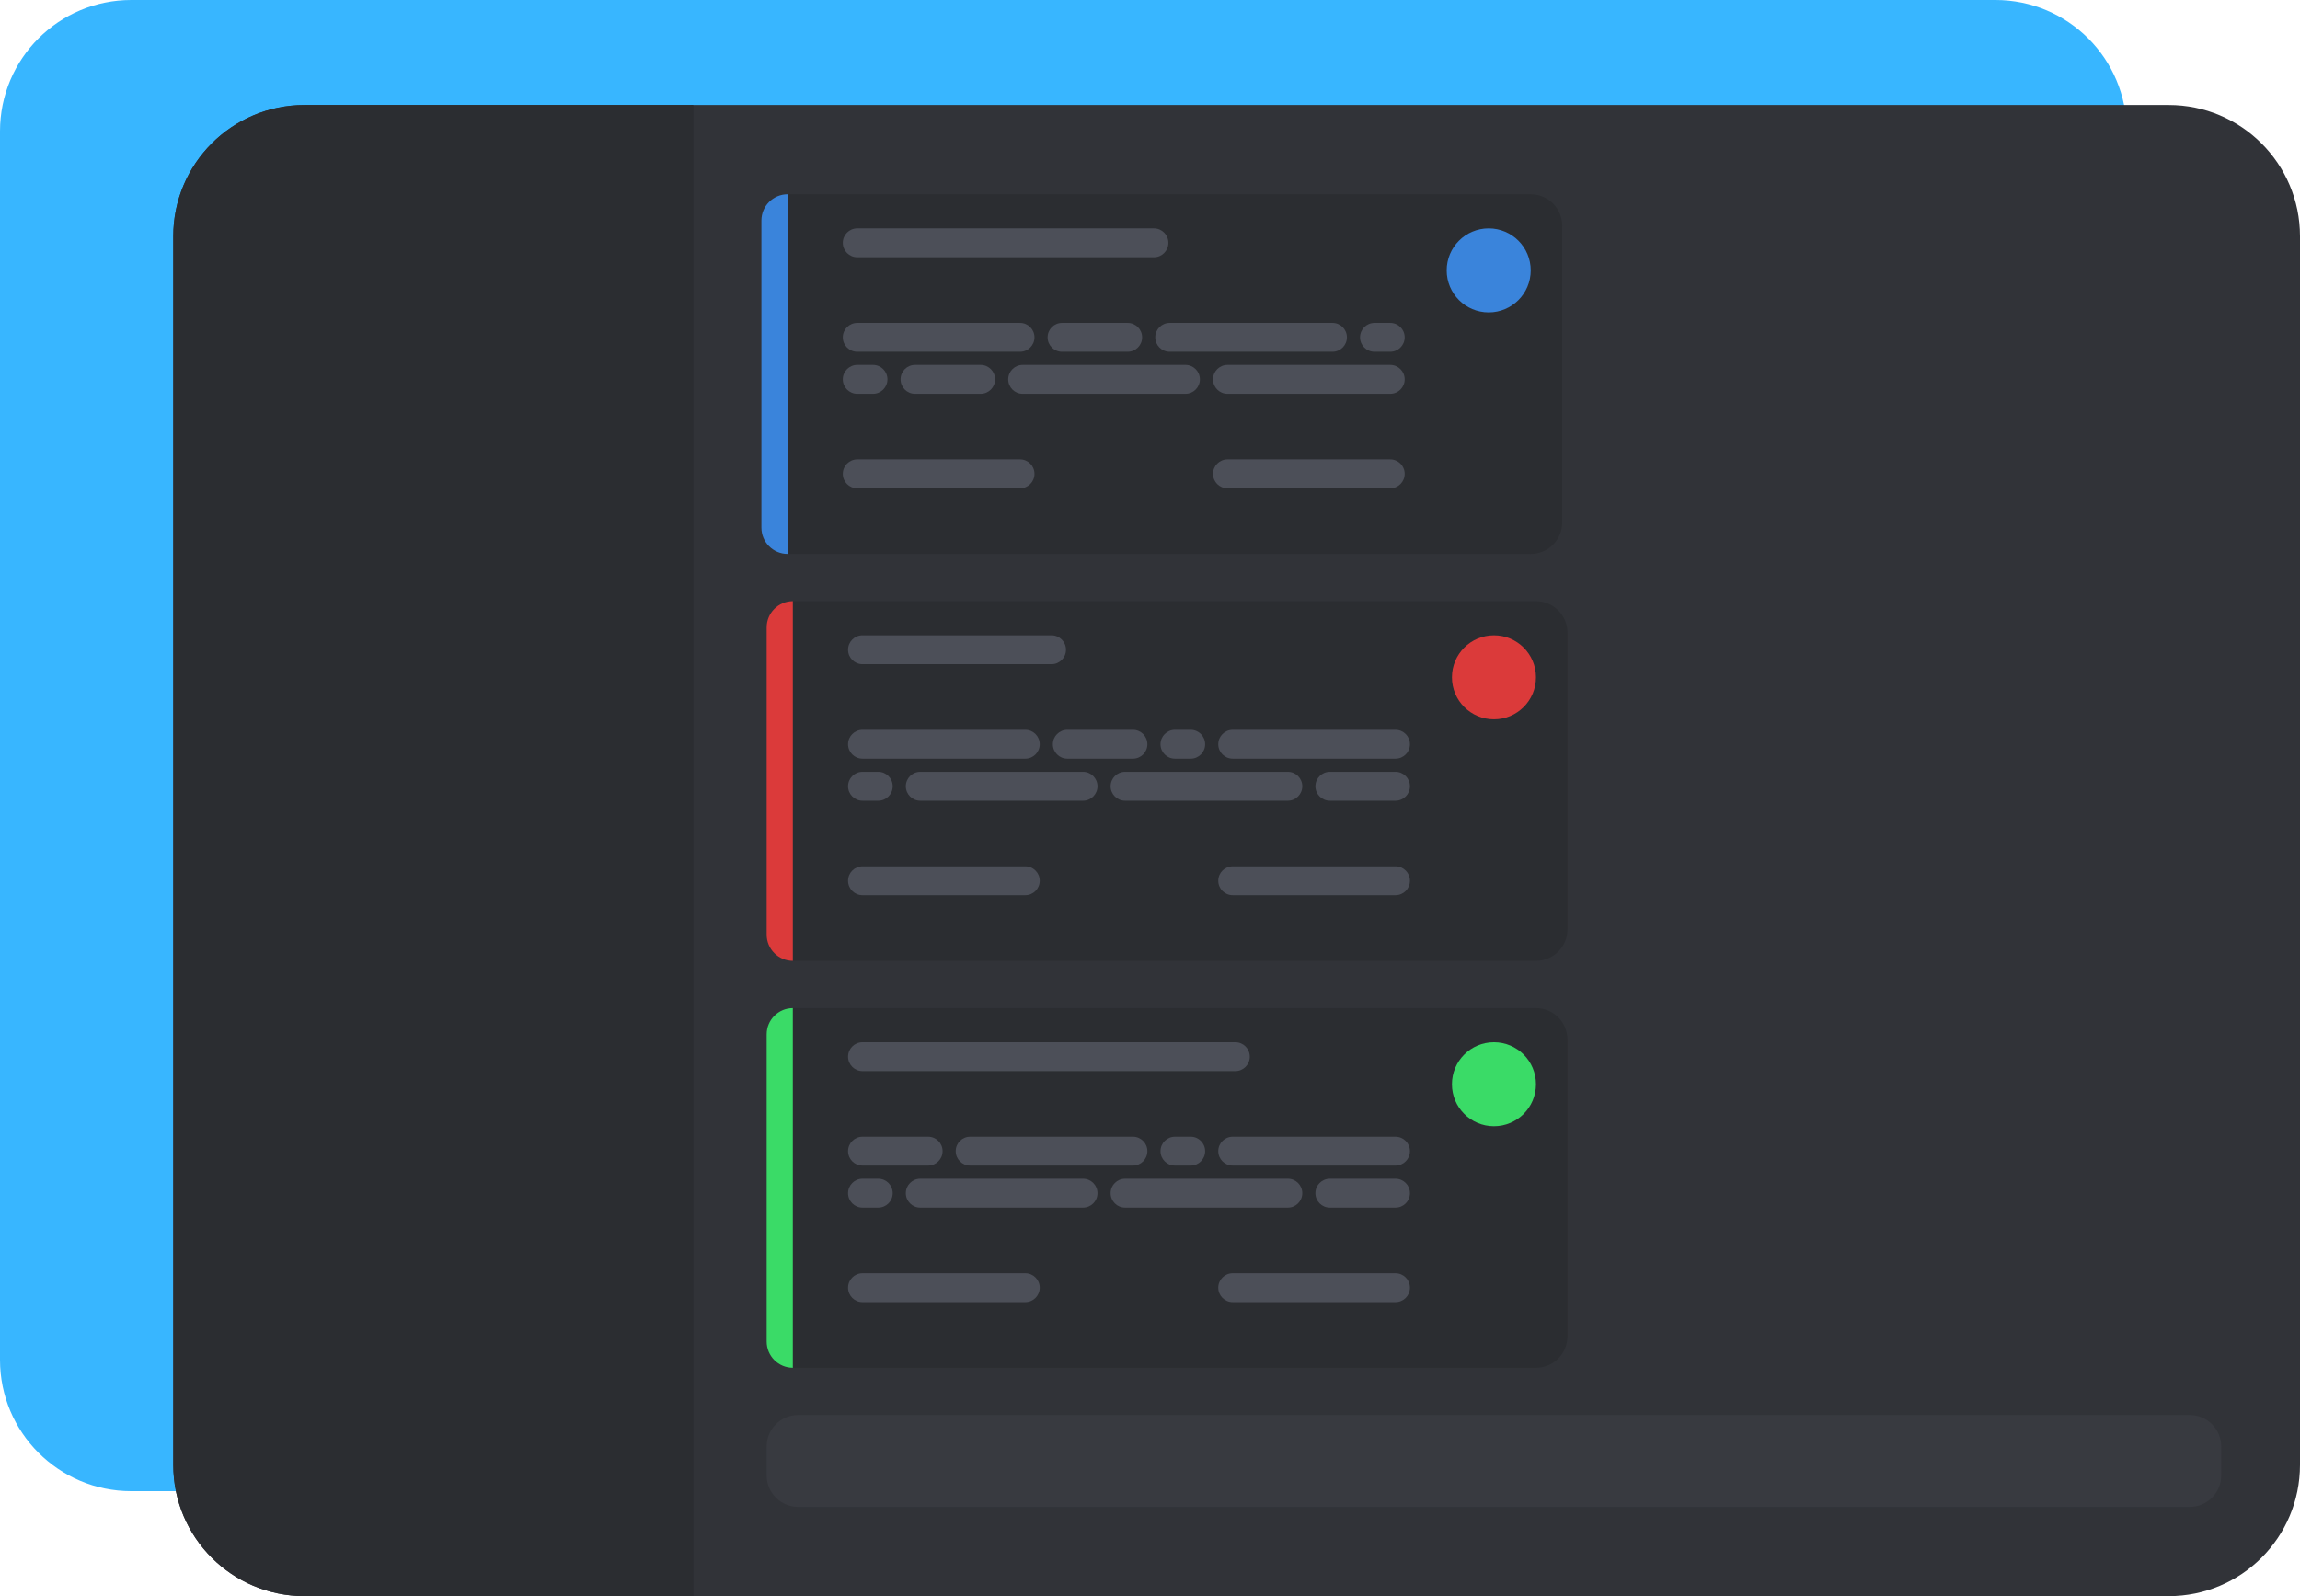 <svg width="876" height="608" viewBox="0 0 876 608" fill="none" xmlns="http://www.w3.org/2000/svg">
<path d="M0 50C0 22.386 22.386 0 50 0H760C787.614 0 810 22.386 810 50V518C810 545.614 787.614 568 760 568H50C22.386 568 0 545.614 0 518V50Z" fill="#38B6FF"/>
<path d="M66 90C66 62.386 88.386 40 116 40H826C853.614 40 876 62.386 876 90V558C876 585.614 853.614 608 826 608H116C88.386 608 66 585.614 66 558V90Z" fill="#313338"/>
<path d="M66 90C66 62.386 88.386 40 116 40H264V608H116C88.386 608 66 585.614 66 558V90Z" fill="#2B2D31"/>
<path fill-rule="evenodd" clip-rule="evenodd" d="M264 40H263V608H264V40Z" fill="#2B2D31"/>
<path d="M292 394C292 388.477 296.477 384 302 384V521C296.477 521 292 516.523 292 511V394Z" fill="#3ADB67"/>
<path d="M302 384H585C591.627 384 597 389.373 597 396V509C597 515.627 591.627 521 585 521H302V384Z" fill="#2B2D31"/>
<path d="M323 402.5C323 399.462 325.462 397 328.5 397H470.5C473.538 397 476 399.462 476 402.5C476 405.538 473.538 408 470.5 408H328.5C325.462 408 323 405.538 323 402.5Z" fill="#4C4F58"/>
<path d="M364 438.5C364 435.462 366.462 433 369.5 433H431.5C434.538 433 437 435.462 437 438.5C437 441.538 434.538 444 431.5 444H369.5C366.462 444 364 441.538 364 438.5Z" fill="#4C4F58"/>
<path d="M423 454.5C423 451.462 425.462 449 428.5 449H490.5C493.538 449 496 451.462 496 454.5C496 457.538 493.538 460 490.5 460H428.5C425.462 460 423 457.538 423 454.5Z" fill="#4C4F58"/>
<path d="M345 454.5C345 451.462 347.462 449 350.5 449H412.5C415.538 449 418 451.462 418 454.5C418 457.538 415.538 460 412.5 460H350.5C347.462 460 345 457.538 345 454.5Z" fill="#4C4F58"/>
<path d="M464 490.5C464 487.462 466.462 485 469.5 485H531.5C534.538 485 537 487.462 537 490.5C537 493.538 534.538 496 531.5 496H469.5C466.462 496 464 493.538 464 490.5Z" fill="#4C4F58"/>
<path d="M323 490.5C323 487.462 325.462 485 328.5 485H390.5C393.538 485 396 487.462 396 490.5C396 493.538 393.538 496 390.5 496H328.5C325.462 496 323 493.538 323 490.5Z" fill="#4C4F58"/>
<path d="M464 438.5C464 435.462 466.462 433 469.5 433H531.5C534.538 433 537 435.462 537 438.5C537 441.538 534.538 444 531.5 444H469.5C466.462 444 464 441.538 464 438.5Z" fill="#4C4F58"/>
<path d="M442 438.5C442 435.462 444.462 433 447.5 433H453.5C456.538 433 459 435.462 459 438.5C459 441.538 456.538 444 453.5 444H447.5C444.462 444 442 441.538 442 438.5Z" fill="#4C4F58"/>
<path d="M323 454.5C323 451.462 325.462 449 328.5 449H334.5C337.538 449 340 451.462 340 454.5C340 457.538 337.538 460 334.5 460H328.5C325.462 460 323 457.538 323 454.5Z" fill="#4C4F58"/>
<path d="M323 438.5C323 435.462 325.462 433 328.5 433H353.5C356.538 433 359 435.462 359 438.5C359 441.538 356.538 444 353.5 444H328.5C325.462 444 323 441.538 323 438.5Z" fill="#4C4F58"/>
<path d="M501 454.5C501 451.462 503.462 449 506.5 449H531.5C534.538 449 537 451.462 537 454.5C537 457.538 534.538 460 531.5 460H506.5C503.462 460 501 457.538 501 454.5Z" fill="#4C4F58"/>
<path d="M585 413C585 421.837 577.837 429 569 429C560.163 429 553 421.837 553 413C553 404.163 560.163 397 569 397C577.837 397 585 404.163 585 413Z" fill="#3ADB67"/>
<path d="M292 239C292 233.477 296.477 229 302 229V366C296.477 366 292 361.523 292 356V239Z" fill="#DB3A3A"/>
<path d="M302 229H585C591.627 229 597 234.373 597 241V354C597 360.627 591.627 366 585 366H302V229Z" fill="#2B2D31"/>
<path d="M323 247.5C323 244.462 325.462 242 328.5 242H400.5C403.538 242 406 244.462 406 247.5C406 250.538 403.538 253 400.5 253H328.5C325.462 253 323 250.538 323 247.5Z" fill="#4C4F58"/>
<path d="M323 283.5C323 280.462 325.462 278 328.5 278H390.5C393.538 278 396 280.462 396 283.5C396 286.538 393.538 289 390.5 289H328.5C325.462 289 323 286.538 323 283.5Z" fill="#4C4F58"/>
<path d="M423 299.5C423 296.462 425.462 294 428.5 294H490.5C493.538 294 496 296.462 496 299.5C496 302.538 493.538 305 490.5 305H428.5C425.462 305 423 302.538 423 299.5Z" fill="#4C4F58"/>
<path d="M345 299.5C345 296.462 347.462 294 350.5 294H412.5C415.538 294 418 296.462 418 299.5C418 302.538 415.538 305 412.5 305H350.5C347.462 305 345 302.538 345 299.5Z" fill="#4C4F58"/>
<path d="M464 335.5C464 332.462 466.462 330 469.5 330H531.5C534.538 330 537 332.462 537 335.5C537 338.538 534.538 341 531.5 341H469.5C466.462 341 464 338.538 464 335.5Z" fill="#4C4F58"/>
<path d="M323 335.5C323 332.462 325.462 330 328.5 330H390.5C393.538 330 396 332.462 396 335.5C396 338.538 393.538 341 390.5 341H328.5C325.462 341 323 338.538 323 335.5Z" fill="#4C4F58"/>
<path d="M464 283.5C464 280.462 466.462 278 469.5 278H531.5C534.538 278 537 280.462 537 283.5C537 286.538 534.538 289 531.5 289H469.5C466.462 289 464 286.538 464 283.5Z" fill="#4C4F58"/>
<path d="M442 283.5C442 280.462 444.462 278 447.5 278H453.5C456.538 278 459 280.462 459 283.5C459 286.538 456.538 289 453.5 289H447.5C444.462 289 442 286.538 442 283.5Z" fill="#4C4F58"/>
<path d="M323 299.5C323 296.462 325.462 294 328.5 294H334.5C337.538 294 340 296.462 340 299.5C340 302.538 337.538 305 334.5 305H328.5C325.462 305 323 302.538 323 299.5Z" fill="#4C4F58"/>
<path d="M401 283.5C401 280.462 403.462 278 406.5 278H431.5C434.538 278 437 280.462 437 283.5C437 286.538 434.538 289 431.5 289H406.5C403.462 289 401 286.538 401 283.5Z" fill="#4C4F58"/>
<path d="M501 299.5C501 296.462 503.462 294 506.5 294H531.5C534.538 294 537 296.462 537 299.5C537 302.538 534.538 305 531.5 305H506.5C503.462 305 501 302.538 501 299.5Z" fill="#4C4F58"/>
<path d="M585 258C585 266.837 577.837 274 569 274C560.163 274 553 266.837 553 258C553 249.163 560.163 242 569 242C577.837 242 585 249.163 585 258Z" fill="#DB3A3A"/>
<path d="M290 84C290 78.477 294.477 74 300 74V211C294.477 211 290 206.523 290 201V84Z" fill="#3A84DB"/>
<path d="M300 74H583C589.627 74 595 79.373 595 86V199C595 205.627 589.627 211 583 211H300V74Z" fill="#2B2D31"/>
<path d="M321 92.5C321 89.462 323.462 87 326.5 87H439.5C442.538 87 445 89.462 445 92.5C445 95.538 442.538 98 439.5 98H326.5C323.462 98 321 95.538 321 92.5Z" fill="#4C4F58"/>
<path d="M321 128.5C321 125.462 323.462 123 326.5 123H388.5C391.538 123 394 125.462 394 128.5C394 131.538 391.538 134 388.5 134H326.5C323.462 134 321 131.538 321 128.5Z" fill="#4C4F58"/>
<path d="M384 144.5C384 141.462 386.462 139 389.5 139H451.5C454.538 139 457 141.462 457 144.5C457 147.538 454.538 150 451.5 150H389.5C386.462 150 384 147.538 384 144.5Z" fill="#4C4F58"/>
<path d="M462 144.5C462 141.462 464.462 139 467.5 139H529.5C532.538 139 535 141.462 535 144.5C535 147.538 532.538 150 529.5 150H467.5C464.462 150 462 147.538 462 144.5Z" fill="#4C4F58"/>
<path d="M462 180.5C462 177.462 464.462 175 467.5 175H529.5C532.538 175 535 177.462 535 180.5C535 183.538 532.538 186 529.5 186H467.5C464.462 186 462 183.538 462 180.5Z" fill="#4C4F58"/>
<path d="M321 180.5C321 177.462 323.462 175 326.5 175H388.5C391.538 175 394 177.462 394 180.5C394 183.538 391.538 186 388.5 186H326.5C323.462 186 321 183.538 321 180.5Z" fill="#4C4F58"/>
<path d="M440 128.5C440 125.462 442.462 123 445.5 123H507.5C510.538 123 513 125.462 513 128.5C513 131.538 510.538 134 507.5 134H445.5C442.462 134 440 131.538 440 128.5Z" fill="#4C4F58"/>
<path d="M518 128.5C518 125.462 520.462 123 523.5 123H529.5C532.538 123 535 125.462 535 128.5C535 131.538 532.538 134 529.5 134H523.5C520.462 134 518 131.538 518 128.5Z" fill="#4C4F58"/>
<path d="M321 144.5C321 141.462 323.462 139 326.5 139H332.5C335.538 139 338 141.462 338 144.5C338 147.538 335.538 150 332.5 150H326.5C323.462 150 321 147.538 321 144.5Z" fill="#4C4F58"/>
<path d="M399 128.5C399 125.462 401.462 123 404.5 123H429.5C432.538 123 435 125.462 435 128.5C435 131.538 432.538 134 429.5 134H404.5C401.462 134 399 131.538 399 128.5Z" fill="#4C4F58"/>
<path d="M343 144.5C343 141.462 345.462 139 348.5 139H373.5C376.538 139 379 141.462 379 144.5C379 147.538 376.538 150 373.5 150H348.5C345.462 150 343 147.538 343 144.5Z" fill="#4C4F58"/>
<path d="M583 103C583 111.837 575.837 119 567 119C558.163 119 551 111.837 551 103C551 94.163 558.163 87 567 87C575.837 87 583 94.163 583 103Z" fill="#3A84DB"/>
<path d="M292 551C292 544.373 297.373 539 304 539H834C840.627 539 846 544.373 846 551V562C846 568.627 840.627 574 834 574H304C297.373 574 292 568.627 292 562V551Z" fill="#383A40"/>
</svg>
